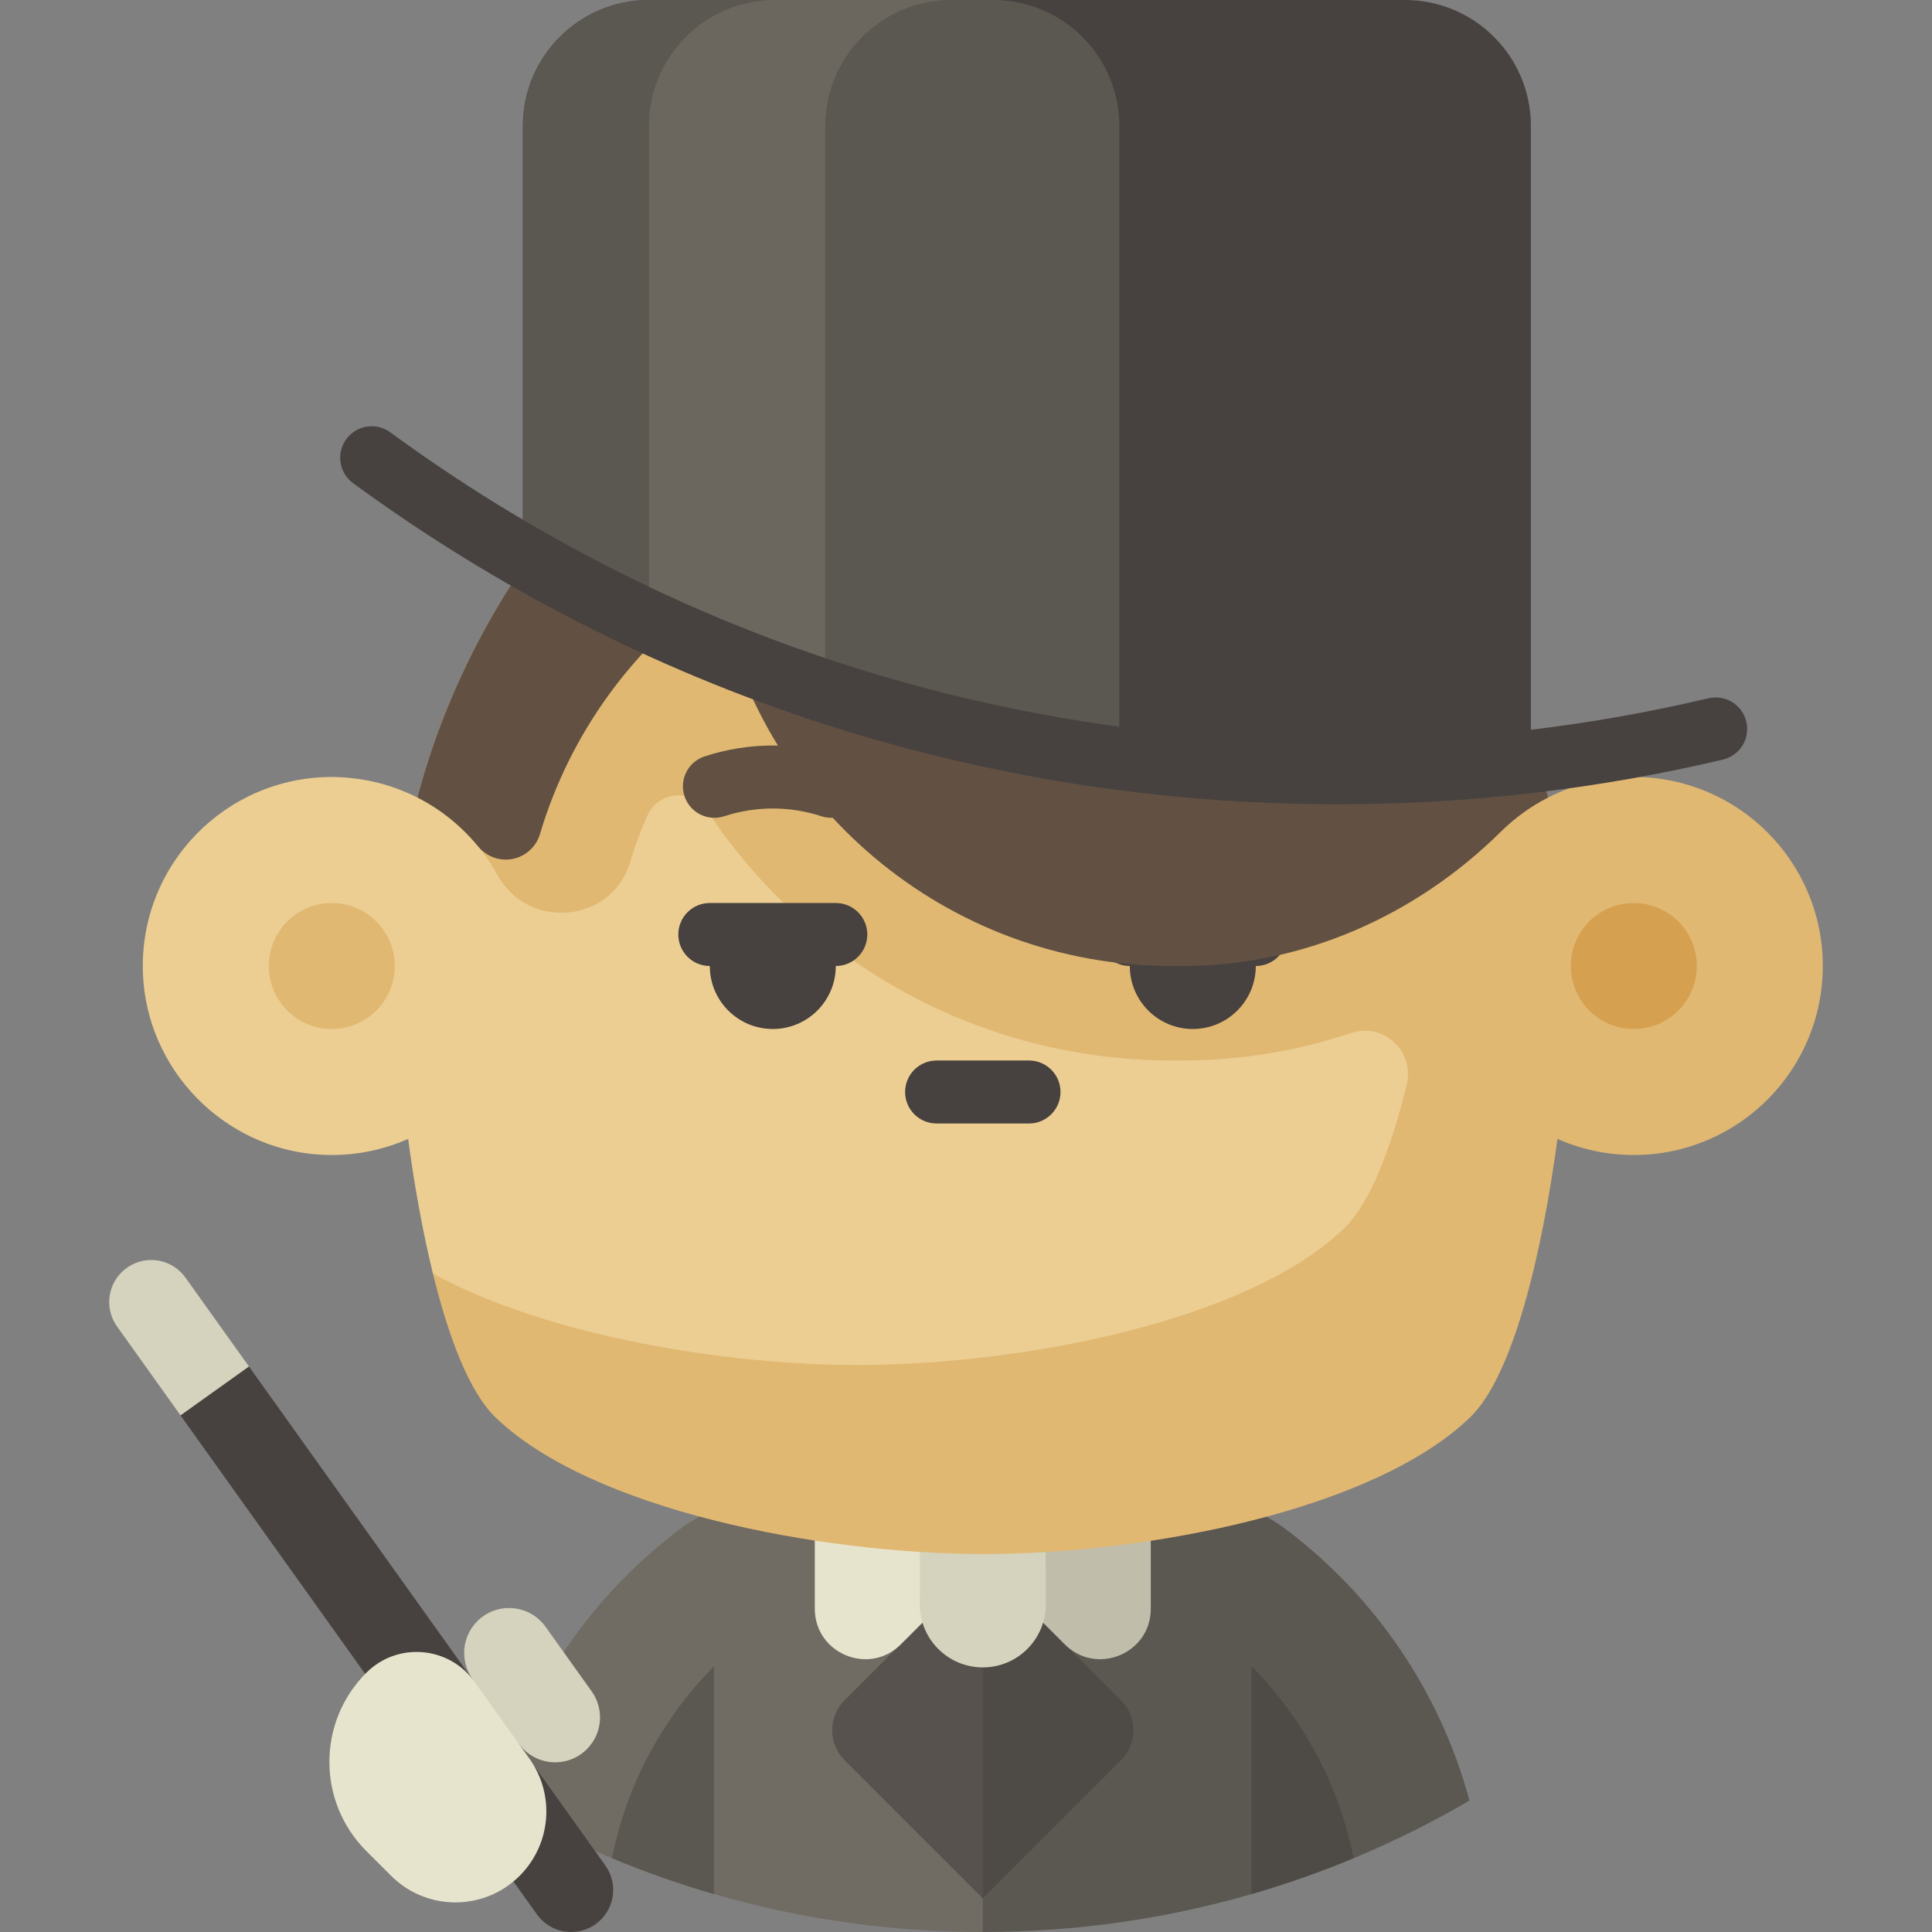 <?xml version="1.0" encoding="iso-8859-1"?>
<!-- Uploaded to: SVG Repo, www.svgrepo.com, Generator: SVG Repo Mixer Tools -->
<svg height="800px" width="800px" version="1.1" id="Layer_1" xmlns="http://www.w3.org/2000/svg" xmlns:xlink="http://www.w3.org/1999/xlink" 
	 viewBox="0 0 512 512" xml:space="preserve">
<rect x="0" y="0" width="512" height="512" fill="#808080" stroke="none"/>
<path style="fill:#5B5751;" d="M314.339,396.595h-53.887l-44.522,57.702L260.452,512c24.722,0,48.621-3.513,71.235-10.055
	c9.234-2.671,18.253-5.851,27.026-9.502c10.614-4.418,20.871-9.523,30.708-15.271c-7.829-29.053-25.207-54.189-48.567-71.827
	C333.233,399.593,323.886,396.595,314.339,396.595z"/>
<path style="fill:#706B63;" d="M180.051,405.345c-23.359,17.638-40.738,42.773-48.567,71.827
	c9.836,5.748,20.093,10.853,30.707,15.271c8.773,3.652,17.791,6.831,27.026,9.502C211.831,508.487,235.73,512,260.452,512V396.595
	h-53.887C197.019,396.595,187.671,399.593,180.051,405.345z"/>
<path style="fill:#5B5751;" d="M162.191,492.443c8.773,3.652,17.791,6.831,27.026,9.502v-60.368
	C175.689,455.26,166.077,472.821,162.191,492.443z"/>
<g>
	<path style="opacity:0.6;fill:#47423F;enable-background:new    ;" d="M358.713,492.443c-8.773,3.652-17.791,6.831-27.026,9.502
		v-60.368C345.215,455.26,354.827,472.821,358.713,492.443z"/>
	<path style="opacity:0.6;fill:#47423F;enable-background:new    ;" d="M297.103,450.625l-36.651-36.651l-33.391,33.391l-3.26,3.26
		c-2.184,2.184-3.258,5.049-3.258,7.91c0,2.862,1.075,5.727,3.258,7.91l36.651,36.65l33.391-33.391l3.26-3.26
		c2.184-2.184,3.258-5.049,3.258-7.91S299.287,452.808,297.103,450.625z"/>
</g>
<path style="fill:#E7E4CD;" d="M215.93,399.367v26.961c0,11.9,14.387,17.859,22.801,9.444l5.742-5.742h15.979v-30.633
	L215.93,399.367z"/>
<path style="fill:#C1BDAB;" d="M260.452,399.398l-11.13,15.613l11.13,15.019h15.978l5.742,5.742
	c8.415,8.415,22.801,2.455,22.801-9.444v-26.9L260.452,399.398z"/>
<path style="fill:#D5D2BD;" d="M277.122,410.558h-33.338c-0.006,0.183-0.028,14.44-0.028,14.624c0,4.61,1.869,8.784,4.891,11.806
	c3.021,3.021,7.195,4.89,11.805,4.89c4.61,0,8.784-1.869,11.805-4.89c3.022-3.022,4.891-7.196,4.891-11.806
	C277.148,425.008,277.127,410.732,277.122,410.558z"/>
<path style="fill:#E1B872;" d="M432.974,205.913c-8.164,0-15.865,1.966-22.676,5.432C391.67,140.876,331.637,77.913,260.452,77.913
	c-71.184,0-131.217,62.96-149.846,133.428l4.115,126.138c4.173,17.01,9.671,31.44,16.562,38.105
	c25.382,24.551,85.945,36.242,129.44,36.242s103.515-11.69,128.897-36.242c11.451-11.076,19.063-43.583,23.122-73.766
	c6.189,2.737,13.029,4.269,20.231,4.269c27.662,0,50.087-22.424,50.087-50.087S460.636,205.913,432.974,205.913z"/>
<path style="fill:#ECCE93;" d="M114.721,337.479c29.805,16.378,76.934,24.26,112.611,24.26c43.496,0,103.515-11.69,128.897-36.242
	c6.89-6.664,12.389-21.088,16.562-38.095c2.148-8.756-6.134-16.518-14.684-13.654c-14.33,4.799-29.365,7.294-44.663,7.294h-2.905
	c-50.854,0-96.496-25.887-123.113-66.163c-3.928-5.944-12.888-5.296-15.816,1.199c-1.769,3.92-3.278,7.964-4.508,12.102
	c-0.04,0.134-0.08,0.266-0.121,0.398c-5.01,16.124-27.016,18.087-35.158,3.296c-4.841-8.795-12.251-15.971-21.216-20.533
	c0,0.001,0,0.002-0.001,0.003c-1.496-0.761-3.042-1.436-4.619-2.048c-0.253-0.098-0.5-0.205-0.755-0.298
	c-0.59-0.218-1.191-0.411-1.792-0.608c-0.405-0.132-0.809-0.267-1.22-0.39c-0.547-0.164-1.1-0.311-1.655-0.455
	c-0.489-0.127-0.978-0.249-1.471-0.362c-0.512-0.117-1.027-0.227-1.546-0.328c-0.567-0.11-1.138-0.207-1.711-0.298
	c-0.47-0.075-0.938-0.151-1.411-0.213c-0.679-0.088-1.366-0.154-2.054-0.214c-0.386-0.035-0.769-0.079-1.156-0.105
	c-1.086-0.07-2.18-0.113-3.286-0.113c-28.266,0-51.064,23.415-50.055,51.907c0.904,25.51,21.281,46.515,46.755,48.16
	c8.412,0.543,16.404-1.01,23.531-4.162C109.778,313.838,111.96,326.222,114.721,337.479z"/>
<circle style="fill:#E1B872;" cx="87.93" cy="256" r="16.696"/>
<circle style="fill:#D5A150;" cx="432.974" cy="256" r="16.696"/>
<g>
	<path style="fill:#47423F;" d="M332.8,239.304h-33.391c-4.61,0-8.348,3.738-8.348,8.348s3.738,8.348,8.348,8.348
		c0,9.22,7.475,16.696,16.696,16.696S332.8,265.22,332.8,256c4.61,0,8.348-3.738,8.348-8.348S337.41,239.304,332.8,239.304z"/>
	<path style="fill:#47423F;" d="M221.496,239.304h-33.391c-4.61,0-8.348,3.738-8.348,8.348s3.738,8.348,8.348,8.348
		c0,9.22,7.475,16.696,16.696,16.696c9.22,0,16.696-7.475,16.696-16.696c4.61,0,8.348-3.738,8.348-8.348
		S226.106,239.304,221.496,239.304z"/>
	<path style="fill:#47423F;" d="M272.696,297.739h-24.487c-4.61,0-8.348-3.738-8.348-8.348s3.738-8.348,8.348-8.348h24.487
		c4.61,0,8.348,3.738,8.348,8.348S277.306,297.739,272.696,297.739z"/>
</g>
<g>
	<path style="fill:#625143;" d="M189.326,216.732c-3.519,0-6.792-2.243-7.937-5.771c-1.425-4.384,0.975-9.094,5.359-10.518
		c11.825-3.842,24.311-3.842,36.108-0.001c4.384,1.427,6.781,6.138,5.354,10.522c-1.427,4.384-6.135,6.783-10.522,5.354
		c-8.42-2.74-17.335-2.739-25.781,0.004C191.049,216.599,190.181,216.732,189.326,216.732z"/>
	<path style="fill:#625143;" d="M260.452,77.913c-71.185,0-131.218,62.963-149.846,133.432c6.245,3.178,11.734,7.627,16.128,13.004
		c1.79,2.19,4.472,3.455,7.302,3.455l0,0c4.185,0,7.868-2.75,9.061-6.762c7.945-26.712,24.752-49.607,47.024-65.264
		C200.569,212.791,250.506,256,310.539,256h2.905c31.754,0,61.727-13.264,84.305-35.593c3.672-3.631,7.901-6.698,12.548-9.064
		C391.67,140.876,331.637,77.913,260.452,77.913z"/>
</g>
<path style="fill:#47423F;" d="M405.702,201.807V33.391C405.702,14.949,390.753,0,372.311,0H171.963
	c-18.442,0-33.391,14.949-33.391,33.391v113.956C202.17,183.888,275.89,204.8,354.502,204.8
	C371.825,204.8,388.91,203.782,405.702,201.807z"/>
<path style="fill:#5B5751;" d="M138.572,33.391v113.967c47.722,27.42,101.142,46.038,158.052,53.625V33.391
	C296.624,14.949,281.674,0,263.232,0h-91.27C153.522,0,138.572,14.949,138.572,33.391z"/>
<path style="opacity:0.1;fill:#FEFBE1;enable-background:new    ;" d="M218.711,120.5V33.391C218.711,14.949,233.66,0,252.102,0
	h-46.748c-18.442,0-33.391,14.949-33.391,33.391v63.88v67.373c15.131,7.024,30.732,13.207,46.748,18.479V120.5z"/>
<g>
	<path style="fill:#47423F;" d="M354.502,213.148c-94.586,0-184.813-29.427-260.929-85.099c-3.721-2.721-4.531-7.945-1.81-11.666
		c2.723-3.722,7.946-4.531,11.666-1.81c73.235,53.565,160.053,81.879,251.071,81.879c33.174,0,66.232-3.836,98.255-11.401
		c4.489-1.056,8.983,1.719,10.043,6.205c1.06,4.487-1.719,8.983-6.205,10.043C423.317,209.162,388.967,213.148,354.502,213.148z"/>
	<path style="fill:#47423F;" d="M160.428,494.379L65.977,362.139l-25.907-17.095l7.771,30.048l94.453,132.242
		c3.577,5.008,10.536,6.167,15.544,2.591l0,0C162.845,506.346,164.005,499.387,160.428,494.379z"/>
</g>
<g>
	<path style="fill:#D5D2BD;" d="M49.15,338.58c-3.577-5.008-10.536-6.167-15.544-2.591l0,0c-5.008,3.577-6.167,10.536-2.59,15.545
		l16.825,23.556l18.135-12.952L49.15,338.58z"/>
	<path style="fill:#D5D2BD;" d="M125.227,444.948l-4.545,21.971l16.761-4.867c4.272,5.98,12.891,6.694,18.089,1.497l0,0
		c4.112-4.112,4.648-10.592,1.268-15.323l-12.217-17.104c-4.272-5.98-12.891-6.694-18.089-1.497l0,0
		C122.385,433.735,121.848,440.216,125.227,444.948z"/>
</g>
<path style="fill:#E7E4CD;" d="M137.727,497.097L137.727,497.097c-9.413,9.413-24.674,9.413-34.087,0l-6.568-6.568
	c-13.04-13.04-13.04-34.183,0-47.222l0,0c8.24-8.24,21.907-7.109,28.68,2.374l14.545,20.363
	C147.145,475.632,146.058,488.766,137.727,497.097z"/>
</svg>